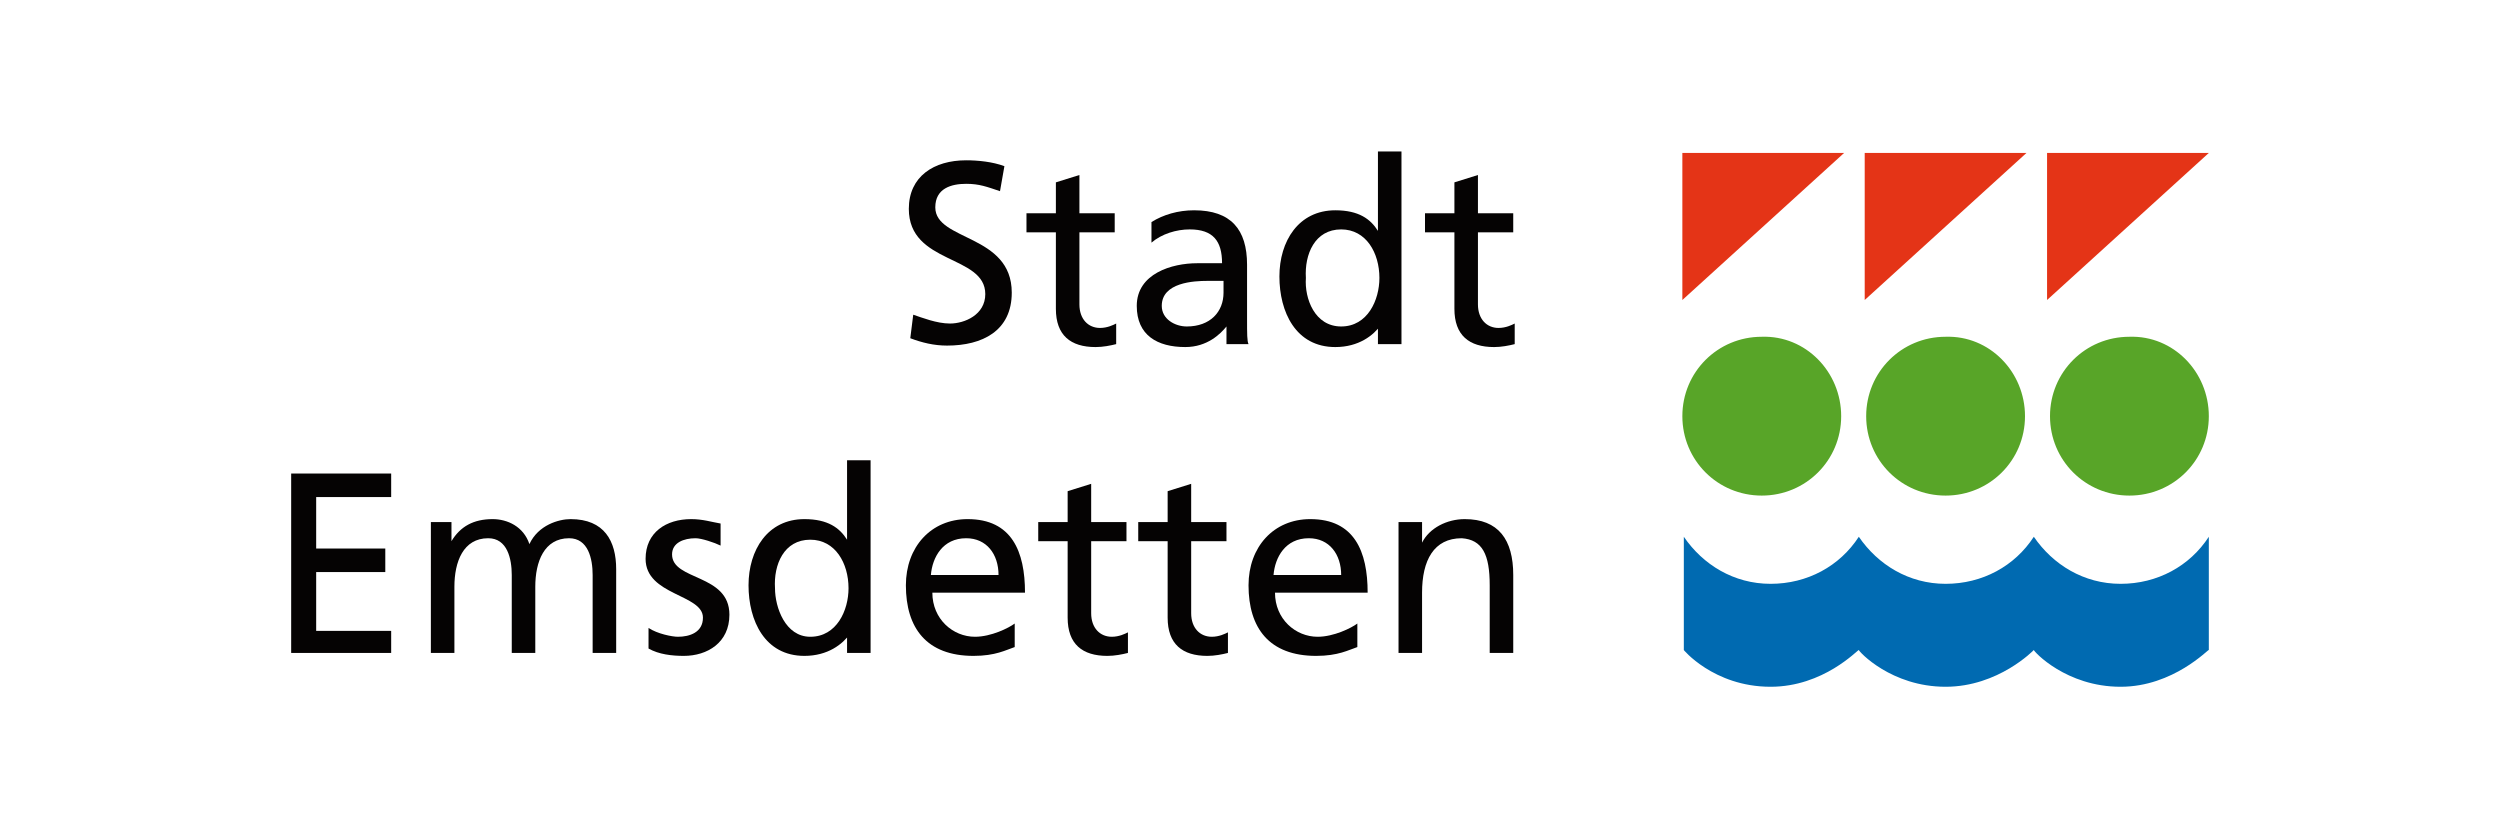 <?xml version="1.0" encoding="utf-8"?>
<!-- Generator: Adobe Illustrator 22.1.0, SVG Export Plug-In . SVG Version: 6.00 Build 0)  -->
<svg version="1.1" id="Ebene_1" xmlns="http://www.w3.org/2000/svg" xmlns:xlink="http://www.w3.org/1999/xlink" x="0px" y="0px"
	 width="170px" height="57px" viewBox="0 0 170 57" style="enable-background:new 0 0 170 57;" xml:space="preserve">
<style type="text/css">
	.st0{fill:#050303;}
	.st1{fill:#E43417;}
	.st2{fill:#58A528;}
	.st3{fill:#006AB1;}
</style>
<path class="st0" d="M68,13c-0.9-0.3-1.4-0.5-2.3-0.5c-1,0-2.1,0.3-2.1,1.6c0,2.3,5.2,1.8,5.2,5.8c0,2.6-2,3.6-4.4,3.6
	c-0.9,0-1.7-0.2-2.5-0.5l0.2-1.6c0.6,0.2,1.6,0.6,2.5,0.6c1,0,2.4-0.6,2.4-2c0-2.7-5.2-2-5.2-5.8c0-2.2,1.7-3.3,3.9-3.3
	c0.8,0,1.8,0.1,2.6,0.4L68,13z"/>
<path class="st0" d="M75.8,15.8h-2.4v4.9c0,1,0.6,1.6,1.4,1.6c0.5,0,0.9-0.2,1.1-0.3v1.4c-0.4,0.1-0.9,0.2-1.4,0.2
	c-1.7,0-2.7-0.8-2.7-2.6v-5.2h-2v-1.3h2v-2.1l1.6-0.5v2.6h2.4V15.8z"/>
<path class="st0" d="M78.3,15.1c0.8-0.5,1.8-0.8,2.9-0.8c2.5,0,3.6,1.3,3.6,3.7v3.7c0,1,0,1.5,0.1,1.7h-1.5v-1.2h0
	c-0.4,0.5-1.3,1.4-2.8,1.4c-1.9,0-3.3-0.8-3.3-2.8c0-2.2,2.4-2.9,4.1-2.9c0.6,0,1.1,0,1.7,0c0-1.5-0.6-2.3-2.2-2.3
	c-0.9,0-1.9,0.3-2.6,0.9L78.3,15.1z M83.1,19.1c-0.3,0-0.7,0-1,0c-0.9,0-3.1,0.1-3.1,1.7c0,0.9,0.9,1.4,1.7,1.4c1.6,0,2.5-1,2.5-2.3
	V19.1z"/>
<path class="st0" d="M93.9,22.1L93.9,22.1c-0.5,0.7-1.5,1.5-3.1,1.5c-2.7,0-3.8-2.4-3.8-4.8c0-2.4,1.3-4.5,3.8-4.5
	c1.6,0,2.4,0.6,2.9,1.4h0v-5.4h1.6v13.1h-1.6V22.1z M91.2,22.2c1.8,0,2.6-1.8,2.6-3.3c0-1.7-0.9-3.3-2.6-3.3c-1.8,0-2.5,1.7-2.4,3.3
	C88.7,20.3,89.4,22.2,91.2,22.2"/>
<path class="st0" d="M102.9,15.8h-2.4v4.9c0,1,0.6,1.6,1.4,1.6c0.5,0,0.9-0.2,1.1-0.3v1.4c-0.4,0.1-0.9,0.2-1.4,0.2
	c-1.7,0-2.7-0.8-2.7-2.6v-5.2h-2v-1.3h2v-2.1l1.6-0.5v2.6h2.4V15.8z"/>
<polygon class="st0" points="19.8,32.2 26.6,32.2 26.6,33.8 21.5,33.8 21.5,37.3 26.2,37.3 26.2,38.9 21.5,38.9 21.5,42.9 
	26.6,42.9 26.6,44.4 19.8,44.4 "/>
<path class="st0" d="M29.2,35.5h1.5v1.3h0c0.6-1,1.5-1.5,2.8-1.5c1,0,2.1,0.5,2.5,1.7c0.6-1.3,2-1.7,2.8-1.7c2.3,0,3.1,1.5,3.1,3.4
	v5.7h-1.6v-5.3c0-1.1-0.3-2.5-1.6-2.5c-1.7,0-2.3,1.6-2.3,3.3v4.5h-1.6v-5.3c0-1.1-0.3-2.5-1.6-2.5c-1.7,0-2.3,1.6-2.3,3.3v4.5h-1.6
	V35.5z"/>
<path class="st0" d="M44.1,42.7c0.6,0.4,1.6,0.6,2,0.6c0.8,0,1.7-0.3,1.7-1.3c0-1.6-3.9-1.5-3.9-4c0-1.8,1.4-2.7,3.1-2.7
	c0.8,0,1.4,0.2,2,0.3L49,37.1c-0.4-0.2-1.3-0.5-1.7-0.5c-0.8,0-1.6,0.3-1.6,1.1c0,1.8,3.9,1.3,3.9,4.1c0,1.9-1.5,2.8-3.1,2.8
	c-0.8,0-1.7-0.1-2.4-0.5L44.1,42.7z"/>
<path class="st0" d="M57.8,43.1L57.8,43.1c-0.5,0.7-1.5,1.5-3.1,1.5c-2.7,0-3.8-2.4-3.8-4.8c0-2.4,1.3-4.5,3.8-4.5
	c1.6,0,2.4,0.6,2.9,1.4h0v-5.4h1.6v13.1h-1.6V43.1z M55.1,43.3c1.8,0,2.6-1.8,2.6-3.3c0-1.7-0.9-3.3-2.6-3.3c-1.8,0-2.5,1.7-2.4,3.3
	C52.7,41.3,53.4,43.3,55.1,43.3"/>
<path class="st0" d="M69,44c-0.6,0.2-1.3,0.6-2.8,0.6c-3.2,0-4.6-1.9-4.6-4.8c0-2.6,1.7-4.5,4.2-4.5c3,0,3.9,2.2,3.9,5h-6.3
	c0,1.8,1.4,3,2.9,3c1.1,0,2.3-0.6,2.7-0.9V44z M67.9,39.1c0-1.4-0.8-2.5-2.2-2.5c-1.6,0-2.3,1.3-2.4,2.5H67.9z"/>
<path class="st0" d="M76.6,36.8h-2.4v4.9c0,1,0.6,1.6,1.4,1.6c0.5,0,0.9-0.2,1.1-0.3v1.4c-0.4,0.1-0.9,0.2-1.4,0.2
	c-1.7,0-2.7-0.8-2.7-2.6v-5.2h-2v-1.3h2v-2.1l1.6-0.5v2.6h2.4V36.8z"/>
<path class="st0" d="M83.4,36.8H81v4.9c0,1,0.6,1.6,1.4,1.6c0.5,0,0.9-0.2,1.1-0.3v1.4c-0.4,0.1-0.9,0.2-1.4,0.2
	c-1.7,0-2.7-0.8-2.7-2.6v-5.2h-2v-1.3h2v-2.1l1.6-0.5v2.6h2.4V36.8z"/>
<path class="st0" d="M92.3,44c-0.6,0.2-1.3,0.6-2.8,0.6c-3.2,0-4.6-1.9-4.6-4.8c0-2.6,1.7-4.5,4.2-4.5c3,0,3.9,2.2,3.9,5h-6.3
	c0,1.8,1.4,3,2.9,3c1.1,0,2.3-0.6,2.7-0.9V44z M91.2,39.1c0-1.4-0.8-2.5-2.2-2.5c-1.6,0-2.3,1.3-2.4,2.5H91.2z"/>
<path class="st0" d="M95.1,35.5h1.6v1.4h0c0.5-1,1.7-1.6,2.9-1.6c2.3,0,3.3,1.4,3.3,3.8v5.3h-1.6v-4.6c0-2.1-0.5-3.1-1.9-3.2
	c-1.9,0-2.7,1.5-2.7,3.7v4.1h-1.6V35.5z"/>
<polygon class="st1" points="126.8,10.4 137.8,10.4 126.8,20.4 "/>
<path class="st2" d="M137.7,28.3c0,3-2.4,5.4-5.4,5.4c-3,0-5.4-2.4-5.4-5.4c0-3,2.4-5.4,5.4-5.4C135.3,22.8,137.7,25.3,137.7,28.3"
	/>
<polygon class="st1" points="114.4,10.4 125.4,10.4 114.4,20.4 "/>
<path class="st2" d="M125.2,28.3c0,3-2.4,5.4-5.4,5.4c-3,0-5.4-2.4-5.4-5.4c0-3,2.4-5.4,5.4-5.4C122.8,22.8,125.2,25.3,125.2,28.3"
	/>
<polygon class="st1" points="139.2,10.4 150.2,10.4 139.2,20.4 "/>
<path class="st2" d="M150.2,28.3c0,3-2.4,5.4-5.4,5.4c-3,0-5.4-2.4-5.4-5.4c0-3,2.4-5.4,5.4-5.4C147.8,22.8,150.2,25.3,150.2,28.3"
	/>
<path class="st3" d="M144.2,39.7c-2.5,0-4.6-1.3-5.9-3.2c-1.3,2-3.5,3.2-6,3.2c-2.5,0-4.6-1.3-5.9-3.2c-1.3,2-3.5,3.2-6,3.2
	c-2.5,0-4.6-1.3-5.9-3.2v7.7c-0.1-0.1,2,2.5,5.9,2.5c3.6,0,5.9-2.5,6-2.5c0,0.1,2.2,2.5,5.9,2.5c3.6,0,6-2.5,6-2.5
	c0,0.1,2.2,2.5,5.9,2.5c3.6,0,6-2.6,6-2.5v-7.7C148.9,38.5,146.7,39.7,144.2,39.7"/>
</svg>
